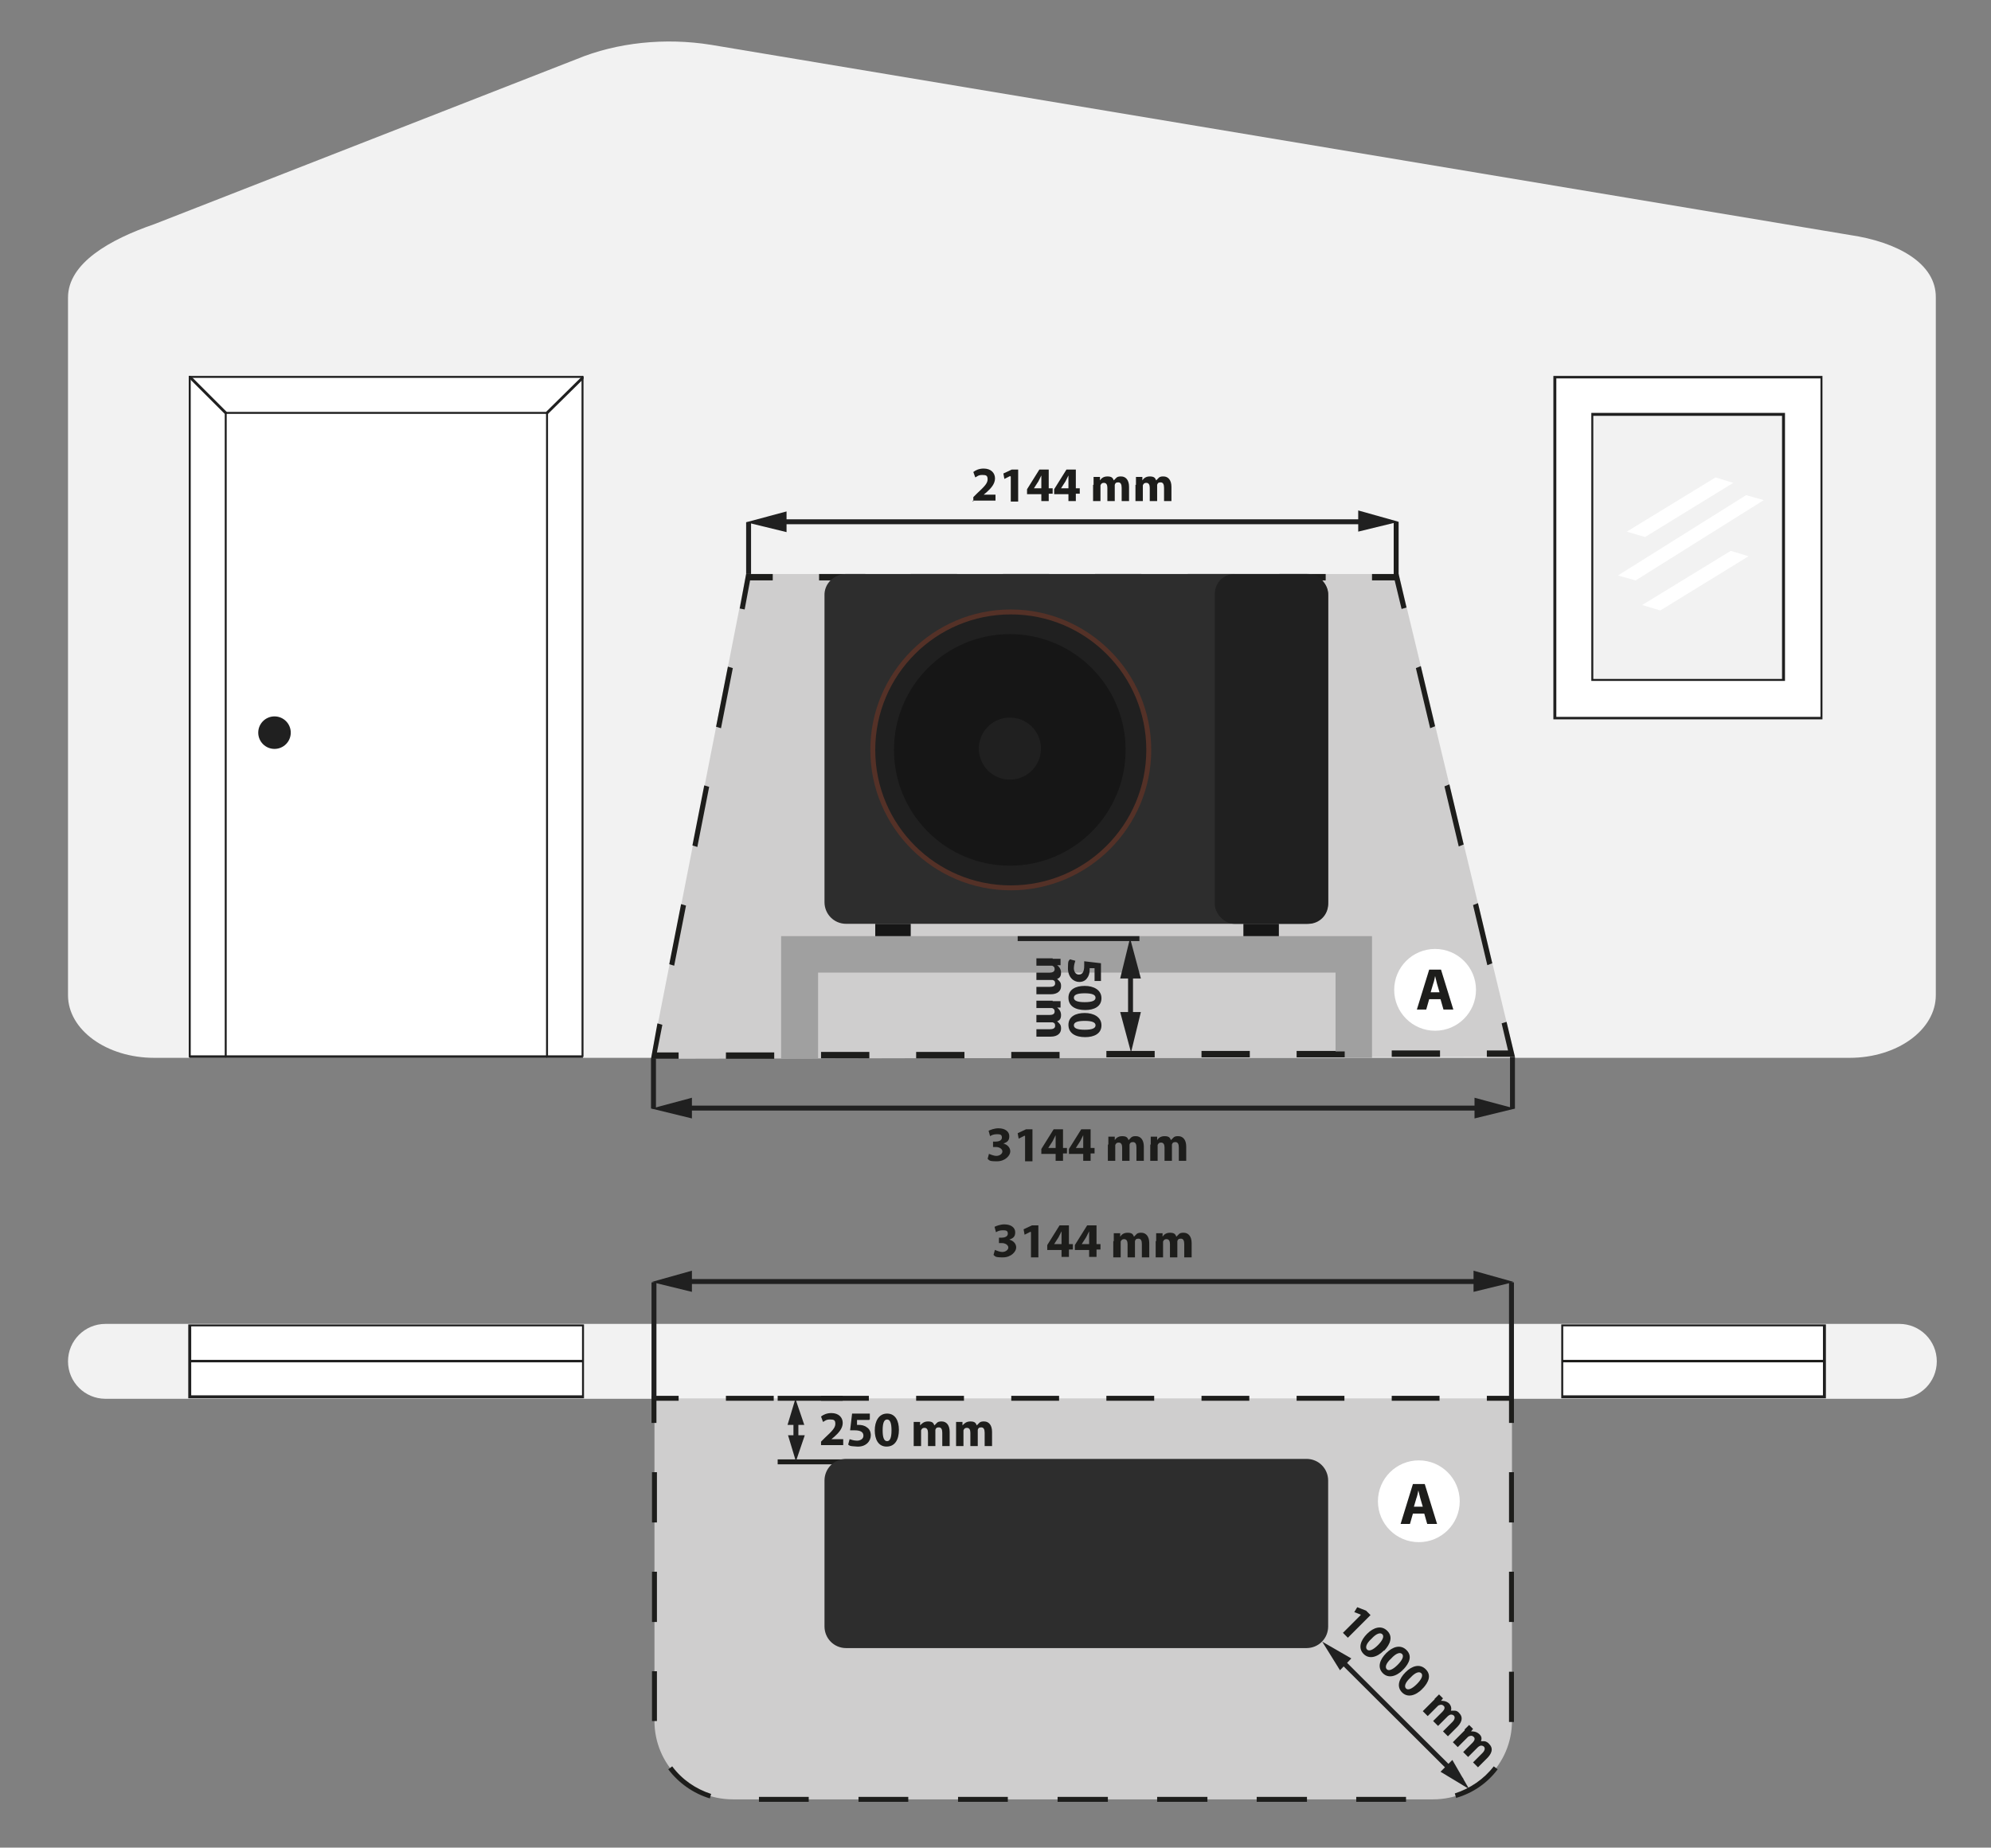 <?xml version="1.0" encoding="UTF-8"?>
<svg id="Ebene_1" data-name="Ebene 1" xmlns="http://www.w3.org/2000/svg" version="1.1" viewBox="0 0 404 375">
  <rect x="0" y="0" width="404" height="375" fill="#808080" stroke="none"/>
  <defs>
    <style>
      .cls-1 {
        fill-rule: evenodd;
      }

      .cls-1, .cls-2, .cls-3, .cls-4, .cls-5, .cls-6, .cls-7, .cls-8, .cls-9, .cls-10 {
        stroke-width: 0px;
      }

      .cls-1, .cls-8 {
        fill: #fff;
      }

      .cls-2 {
        fill: #f2f2f2;
      }

      .cls-3 {
        fill: #543127;
      }

      .cls-11 {
        isolation: isolate;
      }

      .cls-4 {
        fill: #161616;
      }

      .cls-5 {
        fill: #cfcece;
      }

      .cls-6 {
        fill: #1d1d1b;
      }

      .cls-7 {
        fill: #2d2d2d;
      }

      .cls-9 {
        fill: #202020;
      }

      .cls-10 {
        fill: #a0a0a0;
      }
    </style>
  </defs>
  <path class="cls-2" d="M375.4,47.7L144.3,9.1c-9.3-1.5-19.1-.5-27.3,2.9L31.3,45.5c-9,3.1-17.5,7.9-17.5,14.9v141.6c0,7,7.8,12.7,17.5,12.7h344c9.7,0,17.5-5.7,17.5-12.7V60.4c.1-7-7.9-11.3-17.4-12.7Z"/>
  <g>
    <polygon class="cls-5" points="151.4 116.5 283.8 116.5 307.4 214.5 132.1 214.9 151.4 116.5"/>
    <g>
      <polygon class="cls-6" points="151.1 123.7 150.1 123.5 151.4 116.5 156.8 116.5 156.8 117.8 152.2 117.8 151.1 123.7"/>
      <path class="cls-6" d="M269.1,117.8h-9.5v-1.3h9.4v1.3h.1ZM250.4,117.8h-9.4v-1.3h9.4v1.3ZM231.7,117.8h-9.5v-1.3h9.4v1.3h.1ZM213,117.8h-9.5v-1.3h9.4v1.3h.1ZM194.3,117.8h-9.5v-1.3h9.4v1.3h.1ZM175.6,117.8h-9.4v-1.3h9.4v1.3Z"/>
      <polygon class="cls-6" points="284.4 123.6 283 117.8 278.4 117.8 278.4 116.5 283.8 116.5 285.4 123.3 284.4 123.6"/>
      <path class="cls-6" d="M301.8,195.9h0l-2.9-12.2,1-.4h0l2.9,12.2-1,.4ZM296,171.8h0l-2.9-12.2,1-.4h0l2.9,12.2-1,.4ZM290.2,147.8h0l-2.9-12.2,1-.4h0l2.9,12.2-1,.4Z"/>
      <polygon class="cls-6" points="307.4 214.5 301.7 214.5 301.7 213.2 306 213.2 304.7 207.7 305.7 207.4 307.4 214.5"/>
      <path class="cls-6" d="M147.3,214.9v-1.3h9.8v1.3h-9.8ZM166.6,214.8v-1.3h9.8v1.3h-9.8ZM185.9,214.8v-1.3h9.8v1.3h-9.8ZM205.2,214.8v-1.3h9.8v1.3h-9.8ZM224.5,214.6v-1.3h9.8v1.3h-9.8ZM243.8,214.6v-1.3h9.8v1.3h-9.8ZM263.1,214.6v-1.3h9.8v1.3h-9.8ZM282.4,214.5v-1.3h9.8v1.3h-9.8Z"/>
      <polygon class="cls-6" points="137.7 214.9 132.1 214.9 133.4 207.7 134.4 208 133.3 213.6 137.7 213.6 137.7 214.9"/>
      <path class="cls-6" d="M136.8,196l-1-.3,2.4-12.2,1,.3-2.4,12.2ZM141.5,171.9l-1-.3,2.4-12.2,1,.3-2.4,12.2ZM146.3,147.8l-1-.3,2.4-12.2,1,.3-2.4,12.2Z"/>
    </g>
  </g>
  <rect class="cls-8" x="38.5" y="76.5" width="79.8" height="137.9"/>
  <path class="cls-9" d="M118.3,214.7H38.5s-.2-.1-.2-.2V76.5s0-.2.2-.2.2,0,.2.2v137.7h79.3V76.5s.1-.2.2-.2.2,0,.2.2v137.9c0,.1-.1.2-.2.2h.1Z"/>
  <path class="cls-9" d="M118.2,76.7H38.5s-.2,0-.2-.2,0-.2.2-.2h79.7s.2,0,.2.2,0,.2-.2.2Z"/>
  <path class="cls-9" d="M45.8,214.7s-.2-.1-.2-.2V83.8s0-.2.2-.2.2,0,.2.2v130.6c0,.1,0,.2-.2.2h0Z"/>
  <path class="cls-9" d="M111,214.7c-.1,0-.2-.1-.2-.2V83.8s.1-.2.2-.2.2,0,.2.2v130.6c0,.1-.1.2-.2.2h0Z"/>
  <path class="cls-9" d="M110.9,84H45.8s-.2,0-.2-.2,0-.2.2-.2h65l7.2-7.1h.4v.4l-7.3,7.2h-.2,0Z"/>
  <path class="cls-9" d="M45.8,84h-.2l-7.3-7.3v-.4h.4l7.3,7.3v.4h-.2Z"/>
  <g>
    <rect class="cls-8" x="315.5" y="76.5" width="54.1" height="69.2"/>
    <path class="cls-9" d="M369.8,146h-54.6v-69.7h54.6v69.7ZM315.8,145.5h53.6v-68.7h-53.6v68.7Z"/>
  </g>
  <g>
    <rect class="cls-2" x="323.1" y="84.1" width="38.8" height="53.9"/>
    <path class="cls-9" d="M362.2,138.2h-39.3v-54.4h39.3v54.4ZM323.3,137.8h38.3v-53.4h-38.3v53.4Z"/>
  </g>
  <polygon class="cls-1" points="330.1 107.9 333.8 109 351.7 98 348.1 96.9 330.1 107.9"/>
  <polygon class="cls-1" points="354.3 100.5 357.9 101.5 331.9 117.8 328.3 116.8 354.3 100.5"/>
  <polygon class="cls-1" points="351.2 111.8 354.8 112.9 336.9 123.9 333.2 122.8 351.2 111.8"/>
  <path class="cls-7" d="M171.7,116.5h93.4c2.5,0,4.4,2,4.4,4.4v62.2c0,2.5-2,4.4-4.4,4.4h-93.4c-2.5,0-4.4-2-4.4-4.4v-62.2c-.1-2.4,1.9-4.4,4.4-4.4h0Z"/>
  <circle class="cls-9" cx="205" cy="152.2" r="28"/>
  <circle class="cls-4" cx="204.9" cy="152.2" r="23.5"/>
  <rect class="cls-9" x="138.7" y="224.4" width="160.9" height="1"/>
  <polygon class="cls-9" points="132.2 225 140.4 222.8 140.4 227 132.2 225"/>
  <polygon class="cls-9" points="307.4 225 299.2 222.8 299.2 227 307.4 225"/>
  <rect class="cls-9" x="158.2" y="105.4" width="117.5" height="1"/>
  <polygon class="cls-9" points="151.4 106 159.6 103.8 159.6 108 151.4 106"/>
  <polygon class="cls-9" points="283.8 105.9 275.6 103.6 275.6 107.9 283.8 105.9"/>
  <g class="cls-11">
    <path class="cls-6" d="M197.5,101.8v-.9l.8-.8c1.4-1.3,2.1-2,2.1-2.8s-.3-.9-1.1-.9-1,.3-1.4.5l-.4-1.1c.5-.4,1.2-.7,2.1-.7,1.5,0,2.3.9,2.3,2s-.8,2-1.7,2.8l-.6.5h2.4v1.2h-4.6v.2h0Z"/>
    <path class="cls-6" d="M205,96.6h0l-1.2.6-.2-1.1,1.7-.8h1.3v6.5h-1.5v-5.1h-.1Z"/>
    <path class="cls-6" d="M211.3,101.8v-1.5h-2.9v-1l2.5-4h1.9v3.8h.8v1.1h-.8v1.5h-1.5ZM211.3,99.1v-2.6h0c-.2.4-.4.8-.6,1.2l-.9,1.4h1.5Z"/>
    <path class="cls-6" d="M216.8,101.8v-1.5h-2.9v-1l2.5-4h1.9v3.8h.8v1.1h-.8v1.5h-1.5ZM216.8,99.1v-2.6h0c-.2.4-.4.8-.6,1.2l-.9,1.4h1.5Z"/>
    <path class="cls-6" d="M221.9,98.4v-1.6h1.3v.7h0c.2-.3.6-.8,1.5-.8s1.1.3,1.3.8h0c.2-.2.4-.4.6-.6.3-.2.6-.2.9-.2.9,0,1.6.7,1.6,2.1v2.9h-1.5v-2.7c0-.7-.2-1.1-.7-1.1s-.6.2-.7.5v3.3h-1.5v-2.7c0-.6-.2-1-.7-1s-.6.3-.7.5v3.2h-1.5v-3.3h.1Z"/>
    <path class="cls-6" d="M230.5,98.4v-1.6h1.3v.7h0c.2-.3.6-.8,1.5-.8s1.1.3,1.3.8h0c.2-.2.4-.4.6-.6.3-.2.6-.2.9-.2.9,0,1.6.7,1.6,2.1v2.9h-1.5v-2.7c0-.7-.2-1.1-.7-1.1s-.6.2-.7.5v3.3h-1.5v-2.7c0-.6-.2-1-.7-1s-.6.3-.7.5v3.2h-1.5v-3.3h.1Z"/>
  </g>
  <g class="cls-11">
    <path class="cls-6" d="M200.7,234.2c.3.1.9.4,1.5.4s1.2-.4,1.2-.9-.6-.9-1.3-.9h-.6v-1.1h.6c.5,0,1.2-.2,1.2-.8s-.3-.7-1-.7-1.1.2-1.4.4l-.3-1.1c.4-.2,1.2-.5,2-.5,1.4,0,2.2.7,2.2,1.6s-.4,1.2-1.2,1.5h0c.8.2,1.4.8,1.4,1.6s-1,2-2.7,2-1.5-.2-1.9-.5l.3-1.1h0Z"/>
    <path class="cls-6" d="M207.9,230.5h0l-1.2.6-.2-1.1,1.7-.8h1.3v6.5h-1.5v-5.1h0Z"/>
    <path class="cls-6" d="M214.2,235.7v-1.5h-2.9v-1l2.5-4h1.9v3.8h.8v1.1h-.8v1.5h-1.5ZM214.2,233v-2.6h0c-.2.4-.4.8-.6,1.2l-.9,1.4h1.5Z"/>
    <path class="cls-6" d="M219.8,235.7v-1.5h-2.9v-1l2.5-4h1.9v3.8h.8v1.1h-.8v1.5h-1.5ZM219.8,233v-2.6h0c-.2.4-.4.8-.6,1.2l-.9,1.4h1.5Z"/>
    <path class="cls-6" d="M224.9,232.3v-1.6h1.3v.7h0c.2-.3.6-.8,1.5-.8s1.1.3,1.3.8h0l.6-.6c.3-.2.6-.2.9-.2.9,0,1.6.7,1.6,2.1v2.9h-1.5v-2.7c0-.7-.2-1.1-.7-1.1s-.6.2-.7.5v3.3h-1.5v-2.7c0-.6-.2-1-.7-1s-.6.3-.7.5v3.2h-1.5v-3.3h.1Z"/>
    <path class="cls-6" d="M233.5,232.3v-1.6h1.3v.7h0c.2-.3.6-.8,1.5-.8s1.1.3,1.3.8h0l.6-.6c.3-.2.6-.2.9-.2.9,0,1.6.7,1.6,2.1v2.9h-1.5v-2.7c0-.7-.2-1.1-.7-1.1s-.6.2-.7.5v3.3h-1.5v-2.7c0-.6-.2-1-.7-1s-.6.3-.7.5v3.2h-1.5v-3.3h.1Z"/>
  </g>
  <rect class="cls-9" x="132.1" y="214.8" width="1" height="10.2"/>
  <rect class="cls-9" x="306.4" y="214.5" width="1" height="10.5"/>
  <rect class="cls-6" x="282.8" y="105.9" width="1" height="10.7"/>
  <rect class="cls-9" x="151.4" y="106" width="1" height="10.5"/>
  <path class="cls-2" d="M21.4,268.7h364c4.2,0,7.6,3.4,7.6,7.6h0c0,4.2-3.4,7.6-7.6,7.6H21.4c-4.2,0-7.6-3.4-7.6-7.6h0c0-4.2,3.4-7.6,7.6-7.6Z"/>
  <g>
    <rect class="cls-8" x="38.5" y="269" width="79.8" height="14.5"/>
    <path class="cls-9" d="M118.5,283.8H38.2v-15h80.3v15ZM38.8,283.2h79.3v-14H38.8v14Z"/>
  </g>
  <g>
    <rect class="cls-8" x="317" y="269" width="53.2" height="14.5"/>
    <path class="cls-9" d="M370.5,283.8h-53.7v-15h53.7v15ZM317.2,283.2h52.7v-14h-52.7v14Z"/>
  </g>
  <rect class="cls-9" x="38.5" y="276" width="79.8" height=".5"/>
  <rect class="cls-6" x="317" y="276" width="53.2" height=".5"/>
  <g>
    <path class="cls-5" d="M290.8,365.2h-142.1c-8.8,0-15.9-7.1-15.9-15.9v-65.4h174v65.4c0,8.8-7.2,15.9-16,15.9h0Z"/>
    <g>
      <polygon class="cls-6" points="133.2 288.8 132.2 288.8 132.2 283.3 137.7 283.3 137.7 284.3 133.2 284.3 133.2 288.8"/>
      <path class="cls-6" d="M292.2,284.3h-9.8v-1h9.7v1h0ZM272.9,284.3h-9.8v-1h9.7v1h0ZM253.6,284.3h-9.8v-1h9.7v1h0ZM234.3,284.3h-9.8v-1h9.7v1h0ZM215,284.3h-9.8v-1h9.7v1h.1ZM195.7,284.3h-9.8v-1h9.7v1h.1ZM176.4,284.3h-9.8v-1h9.7v1h.1ZM157.1,284.3h-9.8v-1h9.7v1h.1Z"/>
      <polygon class="cls-6" points="307.2 288.8 306.2 288.8 306.2 284.3 301.7 284.3 301.7 283.3 307.2 283.3 307.2 288.8"/>
      <path class="cls-6" d="M285.4,365.7h-10.2v-1h10.1v1h.1ZM265.2,365.7h-10.2v-1h10.2v1ZM245,365.7h-10.2v-1h10.2v1ZM224.8,365.7h-10.2v-1h10.2v1ZM204.6,365.7h-10.2v-1h10.1v1h0ZM184.4,365.7h-10.2v-1h10.1v1h0ZM164.2,365.7h-10.2v-1h10.1v1h0ZM295.5,365l-.3-1h0c3.1-1,5.9-2.9,7.9-5.5h0l.8.6h0c0,.1,0,0,0,0-2.1,2.8-5,4.8-8.4,5.8h0ZM144,365h0c-3.3-1-6.3-3.1-8.4-5.9h0l.8-.6h0c2,2.7,4.8,4.6,7.9,5.6h0l-.3,1h0ZM307.2,349.5h-1v-10.2h1v10.2ZM132.3,349.4v-10.2h1v10.1h-1ZM307.2,329.2h-1v-10.2h1v10.2ZM133.3,329.2h-1v-10.2h1v10.2ZM307.2,309h-1v-10.2h1v10.2ZM133.3,309h-1v-10.2h1v10.2Z"/>
    </g>
  </g>
  <rect class="cls-6" x="157.8" y="296.2" width="13.2" height="1"/>
  <path class="cls-7" d="M171.7,296.1h93.4c2.5,0,4.4,2,4.4,4.4v29.6c0,2.5-2,4.4-4.4,4.4h-93.4c-2.5,0-4.4-2-4.4-4.4v-29.6c0-2.4,1.9-4.4,4.4-4.4h0Z"/>
  <rect class="cls-6" x="157.8" y="283.3" width="13.2" height="1"/>
  <rect class="cls-9" x="161" y="287.6" width="1" height="5.7"/>
  <polygon class="cls-9" points="161.4 283.9 163.2 289.2 159.8 289.2 161.4 283.9"/>
  <polygon class="cls-9" points="161.5 296.6 163.3 291.3 159.9 291.3 161.5 296.6"/>
  <circle class="cls-9" cx="55.7" cy="148.7" r="3.3"/>
  <g class="cls-11">
    <path class="cls-6" d="M166.6,292.6l.8-.8c1.4-1.3,2.1-2,2.1-2.8s-.3-.9-1.1-.9-1,.3-1.4.5l-.4-1.1c.5-.4,1.2-.7,2.1-.7,1.5,0,2.3.9,2.3,2s-.8,2-1.7,2.8l-.6.5h2.4v1.2h-4.5v-.7h0Z"/>
    <path class="cls-6" d="M176.4,288.2h-2.5v1h.3c.6,0,1.2.1,1.7.5.5.3.8.9.8,1.6,0,1.2-1,2.4-2.8,2.3s-1.4-.2-1.8-.4l.3-1.1c.3.1.9.3,1.5.3s1.3-.3,1.3-1-.5-1.1-1.8-1.1-.6,0-.9,0l.4-3.4h3.6v1.2h-.1Z"/>
    <path class="cls-6" d="M182.4,290.2c0,2-.8,3.4-2.5,3.4s-2.4-1.5-2.4-3.3.8-3.4,2.5-3.4,2.4,1.5,2.4,3.3ZM179.1,290.3c0,1.5.3,2.2.9,2.2s.9-.7.9-2.2-.3-2.2-.9-2.2-.9.7-.9,2.2Z"/>
    <path class="cls-6" d="M185.4,290.2v-1.6h1.3v.7c.3-.3.7-.8,1.6-.8s1.1.3,1.3.8h0c.2-.2.4-.4.6-.6.3-.2.6-.2.9-.2.9,0,1.6.7,1.6,2.1v2.9h-1.5v-2.7c0-.7-.2-1.1-.7-1.1s-.6.2-.7.5v3.3h-1.5v-2.7c0-.6-.2-1-.7-1s-.6.3-.7.5v3.2h-1.5v-3.3h0Z"/>
    <path class="cls-6" d="M194,290.2v-1.6h1.3v.7c.3-.3.7-.8,1.6-.8s1.1.3,1.3.8h0c.2-.2.4-.4.6-.6.3-.2.6-.2.9-.2.9,0,1.6.7,1.6,2.1v2.9h-1.5v-2.7c0-.7-.2-1.1-.7-1.1s-.6.2-.7.5v3.3h-1.5v-2.7c0-.6-.2-1-.7-1s-.6.3-.7.5v3.2h-1.5v-3.3h0Z"/>
  </g>
  <circle class="cls-8" cx="291.2" cy="200.9" r="8.3"/>
  <g class="cls-11">
    <path class="cls-6" d="M290,202.8l-.6,2.1h-1.9l2.5-8.1h2.4l2.5,8.1h-2l-.6-2.1h-2.3ZM292.1,201.4l-.5-1.7c-.1-.5-.3-1.1-.4-1.6h0c-.1.5-.2,1.1-.4,1.6l-.5,1.7h1.8Z"/>
  </g>
  <circle class="cls-8" cx="287.9" cy="304.7" r="8.3"/>
  <g class="cls-11">
    <path class="cls-6" d="M286.7,307.2l-.6,2.1h-1.9l2.5-8.1h2.4l2.5,8.1h-2l-.6-2.1h-2.3ZM288.7,305.8l-.5-1.7c-.1-.5-.3-1.1-.4-1.6h0c-.1.5-.2,1.1-.4,1.6l-.5,1.7h1.8Z"/>
  </g>
  <rect class="cls-9" x="138.8" y="259.6" width="160.8" height="1"/>
  <polygon class="cls-9" points="132.2 260.2 140.4 257.9 140.4 262.2 132.2 260.2"/>
  <polygon class="cls-9" points="307.2 260.2 299 257.9 299 262.2 307.2 260.2"/>
  <rect class="cls-9" x="132.2" y="260.3" width="1" height="23.6"/>
  <rect class="cls-9" x="306.2" y="260.3" width="1" height="23.6"/>
  <rect class="cls-9" x="283.2" y="330.4" width="1" height="36.3" transform="translate(-163.4 303.5) rotate(-45.1)"/>
  <polygon class="cls-9" points="268.3 333.2 274.2 336.6 271.9 339 268.3 333.2"/>
  <polygon class="cls-9" points="298.1 363.1 294.7 357.2 292.3 359.6 298.1 363.1"/>
  <g class="cls-11">
    <path class="cls-6" d="M276.1,327.7h0l-1.3-.5.6-1,1.8.7.9.9-4.6,4.6-1-1,3.6-3.6h0Z"/>
    <path class="cls-6" d="M280.8,335c-1.4,1.4-3,1.8-4.1.7-1.2-1.2-.6-2.8.7-4.1s2.9-1.8,4.1-.6.6,2.7-.6,4h-.1ZM278.3,332.6c-1.1,1-1.3,1.8-.9,2.2s1.2.1,2.2-.9,1.3-1.8.9-2.2-1.2-.2-2.2.9Z"/>
    <path class="cls-6" d="M284.7,338.9c-1.4,1.4-3,1.8-4.1.7-1.2-1.2-.6-2.8.7-4.1s2.9-1.8,4.1-.6.6,2.6-.6,3.9h-.1ZM282.3,336.6c-1.1,1-1.3,1.8-.9,2.2s1.2.1,2.2-.9,1.3-1.8.9-2.2-1.2-.2-2.2.9Z"/>
    <path class="cls-6" d="M288.6,342.8c-1.4,1.4-3,1.8-4.1.7-1.2-1.2-.6-2.8.7-4.1s2.9-1.8,4.1-.6.6,2.6-.6,3.9h-.1ZM286.2,340.5c-1.1,1-1.3,1.8-.9,2.2s1.2.1,2.2-.9,1.3-1.8.9-2.2-1.2-.2-2.2.9Z"/>
    <path class="cls-6" d="M291.1,344.8l.9-.9.8.8-.4.5h0c.4,0,1,0,1.6.5.4.4.6,1,.4,1.5h.8c.3,0,.7.2.9.5.7.7.7,1.6-.3,2.7l-2,2-1-1,1.9-1.9c.5-.5.6-1,.3-1.3-.2-.2-.6-.3-.9-.1,0,0-.2.1-.3.2l-2,2-1-1,1.9-1.9c.4-.4.6-.9.2-1.2-.3-.3-.7-.2-.9-.1-.1,0-.2.1-.3.2l-2,2-1-1,2.4-2.4h0Z"/>
    <path class="cls-6" d="M297.2,351l.9-.9.8.8-.4.5h0c.4,0,1,0,1.6.5s.6,1,.4,1.5h.7c.3,0,.8.3,1,.6.7.7.7,1.6-.3,2.7l-2,2-1-1,1.9-1.9c.5-.5.6-1,.3-1.3-.2-.2-.6-.3-.9-.1,0,0-.2.1-.3.2l-2,2-1-1,1.9-1.9c.4-.4.6-.9.2-1.2-.3-.3-.7-.2-.9-.1-.1,0-.2.1-.3.2l-2,2-1-1,2.4-2.4h0v-.2Z"/>
  </g>
  <g class="cls-11">
    <path class="cls-6" d="M201.9,253.7c.3.1.9.4,1.5.4s1.2-.4,1.2-.9-.6-.9-1.3-.9h-.6v-1.1h.6c.5,0,1.2-.2,1.2-.8s-.3-.7-1-.7-1.1.2-1.4.4l-.3-1.1c.4-.2,1.2-.5,2-.5,1.4,0,2.2.7,2.2,1.6s-.4,1.2-1.2,1.5h0c.8.2,1.4.8,1.4,1.6s-1,2-2.7,2-1.5-.2-1.9-.5l.3-1.1h0Z"/>
    <path class="cls-6" d="M209.1,250h0l-1.2.6-.2-1.1,1.7-.8h1.3v6.5h-1.5v-5.1h0Z"/>
    <path class="cls-6" d="M215.4,255.2v-1.5h-2.9v-1l2.5-4h1.9v3.8h.8v1.1h-.8v1.5h-1.5ZM215.4,252.5v-2.6h0c-.2.4-.4.8-.6,1.2l-.9,1.4h1.5Z"/>
    <path class="cls-6" d="M221,255.2v-1.5h-2.9v-1l2.5-4h1.9v3.8h.8v1.1h-.8v1.5h-1.5ZM221,252.5v-2.6h0c-.2.4-.4.8-.6,1.2l-.9,1.4h1.5Z"/>
    <path class="cls-6" d="M226,251.9v-1.6h1.3v.7h0c.2-.3.6-.8,1.5-.8s1.1.3,1.3.8h0l.6-.6c.3-.2.6-.2.9-.2.9,0,1.6.7,1.6,2.1v2.9h-1.5v-2.7c0-.7-.2-1.1-.7-1.1s-.6.2-.7.5v3.3h-1.5v-2.7c0-.6-.2-1-.7-1s-.6.3-.7.5v3.2h-1.5v-3.3h.1Z"/>
    <path class="cls-6" d="M234.6,251.9v-1.6h1.3v.7h0c.2-.3.6-.8,1.5-.8s1.1.3,1.3.8h0l.6-.6c.3-.2.6-.2.9-.2.9,0,1.6.7,1.6,2.1v2.9h-1.5v-2.7c0-.7-.2-1.1-.7-1.1s-.6.2-.7.5v3.3h-1.5v-2.7c0-.6-.2-1-.7-1s-.6.3-.7.5v3.2h-1.5v-3.3h.1Z"/>
  </g>
  <polygon class="cls-10" points="158.5 214.9 158.5 190 278.4 190 278.4 214.7 272.9 214.7 272.9 213.4 271 213.4 271 197.4 166 197.4 166 214.8 158.5 214.9"/>
  <rect class="cls-9" x="246.5" y="116.5" width="23" height="71" rx="4" ry="4"/>
  <circle class="cls-9" cx="205" cy="152" r="6.3" transform="translate(22.1 330) rotate(-80.8)"/>
  <path class="cls-3" d="M205.1,180.7c-15.7,0-28.5-12.8-28.5-28.5s12.8-28.5,28.5-28.5,28.5,12.8,28.5,28.5-12.8,28.5-28.5,28.5ZM205.1,124.7c-15.2,0-27.5,12.3-27.5,27.5s12.3,27.5,27.5,27.5,27.5-12.3,27.5-27.5-12.3-27.5-27.5-27.5Z"/>
  <rect class="cls-4" x="177.6" y="187.5" width="7.2" height="2.5"/>
  <rect class="cls-4" x="252.3" y="187.5" width="7.2" height="2.5"/>
  <rect class="cls-9" x="206.5" y="190" width="24.7" height="1"/>
  <polygon class="cls-9" points="229.3 190.4 231.5 198.6 227.3 198.6 229.3 190.4"/>
  <polygon class="cls-9" points="229.5 213.6 227.3 205.4 231.5 205.4 229.5 213.6"/>
  <rect class="cls-9" x="228.9" y="193" width="1" height="17.9"/>
  <g>
    <path class="cls-9" d="M222.1,199v-2.5h-1v.3c0,.6-.1,1.2-.5,1.7-.3.5-.9.8-1.6.8-1.2,0-2.3-1-2.3-2.8s.2-1.4.4-1.8l1.1.3c-.1.3-.3.9-.3,1.5s.3,1.3,1,1.3,1.1-.5,1.1-1.8,0-.6,0-.9l3.4.4v3.6h-1.3Z"/>
    <path class="cls-9" d="M220.2,205c-2,0-3.4-.8-3.4-2.5s1.5-2.4,3.3-2.4,3.4.8,3.4,2.5-1.5,2.4-3.3,2.4ZM220.1,201.6c-1.5,0-2.2.3-2.2.9s.7.9,2.2.9,2.2-.3,2.2-.9-.7-.9-2.2-.9Z"/>
    <path class="cls-9" d="M220.2,210.5c-2,0-3.4-.8-3.4-2.5s1.5-2.4,3.3-2.4,3.4.8,3.4,2.5-1.5,2.4-3.3,2.4ZM220.1,207.2c-1.5,0-2.2.3-2.2.9s.7.9,2.2.9,2.2-.3,2.2-.9-.7-.9-2.2-.9Z"/>
    <path class="cls-9" d="M213.6,194.6h1.6v1.3h-.7c.3.2.8.7.8,1.5s-.3,1.1-.8,1.3h0c.3.2.4.4.6.6.2.3.2.6.2.9,0,.9-.7,1.6-2.1,1.6h-2.9v-1.5h2.7c.7,0,1.1-.2,1.1-.7s-.2-.6-.5-.7h-3.3v-1.5h2.7c.6,0,1-.2,1-.7s-.3-.6-.5-.7h-3.2v-1.5h3.3,0Z"/>
    <path class="cls-9" d="M213.6,203.2h1.6v1.3h-.7c.3.2.8.7.8,1.5s-.3,1.1-.8,1.3h0c.3.2.4.4.6.6.2.3.2.6.2.9,0,.9-.7,1.6-2.1,1.6h-2.9v-1.5h2.7c.7,0,1.1-.2,1.1-.7s-.2-.6-.5-.7h-3.3v-1.5h2.7c.6,0,1-.2,1-.7s-.3-.6-.5-.7h-3.2v-1.5h3.3,0Z"/>
  </g>
</svg>